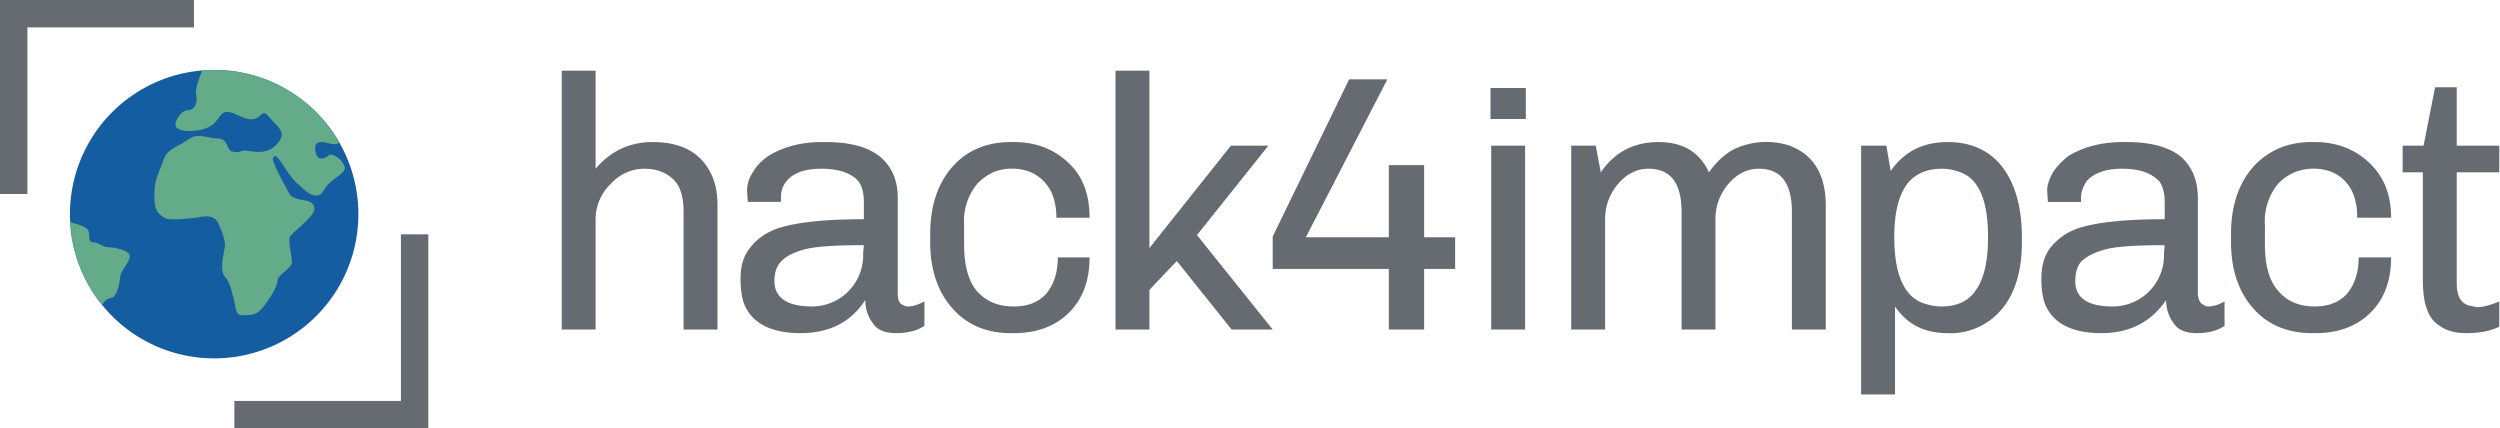 <svg xmlns="http://www.w3.org/2000/svg" xmlns:xlink="http://www.w3.org/1999/xlink" viewBox="0 0 3467 594"><defs/><defs><path id="a" d="M200 400a200 200 0 100-400 200 200 0 000 400z"/></defs><g fill="none" fill-rule="evenodd"><path stroke="#666B72" stroke-width="38" d="M19 269V19h250M575 325v250H325"/><path fill="#666B72" d="M2068 457V202h47v255h-47zm-1-335h49v43h-49v-43zM1765 328l106-218h53l-113 219h115V229h49v100h43v44h-43v84h-49v-84h-161v-45z"/><path fill="#155DA1" d="M297 497a200 200 0 100-400 200 200 0 000 400z"/><g transform="translate(97 97)"><mask id="b" fill="#fff"><use xlink:href="#a"/></mask><use xlink:href="#a"/><path fill="#64AB8A" d="M240 112c-7 2-7 3-15 1-8-1-5-18-20-18-14 0-27-9-42 2s-29 12-34 30c-6 17-12 24-12 48 0 23 7 25 14 30 6 5 40 0 44 0 3 0 24-8 31 8 7 17 11 26 8 37-2 10-6 29 1 37 8 8 10 24 13 34 2 9 2 19 10 19s17 1 24-5c7-5 19-25 19-25s7-12 7-19c0-6 20-17 20-24s-6-30-3-36c3-5 34-28 34-38 0-11-13-12-13-12s-19-2-22-10c-4-8-26-45-22-50 4-4 6 1 11 7 4 6 14 23 24 31 9 8 25 25 35 8 9-18 35-23 28-35-6-13-19-16-21-14-1 3-14 9-17 0-3-8-4-18 7-18 10 0 24 9 26-4s35 11 35 11 15 21 23 21 29-13 29-13l-5-81-131-47-131-13s-23 47-20 60-3 22-12 22-21 18-15 24c5 7 39 7 52-6s9-23 38-9c29 13 25-16 38 0 12 15 27 21 10 39-17 17-39 6-46 8zM3 212s18 4 22 10-1 17 7 17 13 7 22 7c10 0 29 5 29 12s-8 16-11 22-2 9-4 18c-2 10-7 18-10 18-4 0-11 4-13 10-2 5-2 10-11 17s-7 17-16 17-14 14-14 14l-34-121s-3-53 7-53c9 0 13 4 13 4l13 8z" mask="url(#b)"/></g><path fill="#666B72" d="M826 234c21-25 48-37 79-37 42 0 69 16 83 48 5 12 7 25 7 40v172h-47V294c0-22-5-37-15-46s-23-14-39-14c-18 0-34 7-47 21a68 68 0 00-21 50v152h-47V98h47v136zm372 106c-43 0-71 2-86 7-14 4-24 10-29 16-6 6-9 15-9 27 0 23 18 35 52 35a71 71 0 0071-74l1-11zm2 76c-20 31-50 46-90 46-38 0-64-12-76-36-5-10-7-23-7-40s4-31 13-42c8-11 20-20 35-26 24-9 65-14 123-14v-24c0-13-3-22-7-28-10-12-28-18-52-18-23 0-39 6-48 17-6 7-8 15-8 23v6h-46l-1-16c0-7 2-16 8-25 5-9 12-16 22-23 20-12 44-19 74-19h5c34 0 59 7 75 20 17 14 25 33 25 58v132c0 6 1 11 4 14 3 2 6 4 10 4 8 0 15-3 23-7v34c-11 7-24 10-39 10s-26-4-32-13c-7-9-11-20-11-33zm311-59c0 33-10 59-30 78-19 18-44 27-75 27h-4c-33 0-60-11-80-33-21-23-32-54-32-93v-12c0-39 11-71 32-94 20-22 47-33 80-33h4c31 0 56 10 76 29s29 44 29 76h-46c0-31-12-52-35-63a71 71 0 00-53 0c-8 4-15 9-21 15a81 81 0 00-19 58v27c0 29 6 51 18 65 13 14 29 21 51 21 21 0 36-7 46-19 10-13 15-29 15-49h44zm197 100l-76-95-38 40v55h-47V98h47v246l113-142h52l-99 124 105 131h-57zM2332 294c0-40-15-60-46-60-16 0-30 7-42 21a74 74 0 00-18 50v152h-47V202h34l7 37c19-28 46-42 80-42s57 14 70 42c12-17 25-28 39-34a105 105 0 0173-3c10 4 19 9 26 16 16 15 24 38 24 67v172h-47V294c0-40-15-60-46-60-16 0-30 7-42 21a74 74 0 00-18 50v152h-47V294zm296 131v122h-47V202h35l6 35c19-27 45-40 79-40 30 0 55 10 73 31 20 24 30 58 30 102v5c0 40-9 72-29 95a92 92 0 01-74 32c-32 0-56-12-73-37zm129-96c0-50-12-80-38-90-8-3-17-5-26-5-21 0-37 7-48 21-12 16-18 40-18 74 0 50 13 81 39 91 8 3 17 5 27 5 20 0 36-7 46-21 12-16 18-40 18-75zm245 11c-43 0-71 2-86 7-14 4-24 10-30 16-5 6-8 15-8 27 0 23 17 35 52 35a71 71 0 0071-74l1-11zm2 76c-21 31-51 46-90 46-38 0-64-12-76-36-5-10-7-23-7-40s4-31 12-42c9-11 20-20 35-26 24-9 65-14 124-14v-24c0-13-3-22-7-28-11-12-28-18-52-18-23 0-39 6-49 17-5 7-8 15-8 23v6h-46l-1-16c0-7 3-16 8-25 6-9 13-16 22-23 20-12 45-19 75-19h5c34 0 59 7 75 20 16 14 24 33 24 58v132c0 6 2 11 5 14 3 2 6 4 9 4 8 0 16-3 23-7v34c-11 7-23 10-38 10s-26-4-32-13c-7-9-11-20-11-33zm312-59c0 33-10 59-30 78-19 18-44 27-75 27h-4c-34 0-61-11-81-33-21-23-32-54-32-93v-12c0-39 11-71 32-94 21-22 47-33 80-33h4c31 0 56 10 76 29s30 44 30 76h-47c0-31-11-52-34-63a71 71 0 00-53 0c-9 4-16 9-22 15a81 81 0 00-19 58v27c0 29 6 51 19 65 12 14 29 21 50 21s36-7 46-19c10-13 15-29 15-49h45zm119 69c9 0 19-3 31-8v35c-12 6-27 9-46 9-20 0-34-6-45-17-10-11-15-30-15-56V239h-28v-37h29l16-81h30v81h59v37h-59v153c0 19 6 29 18 32l10 2z"/></g></svg>